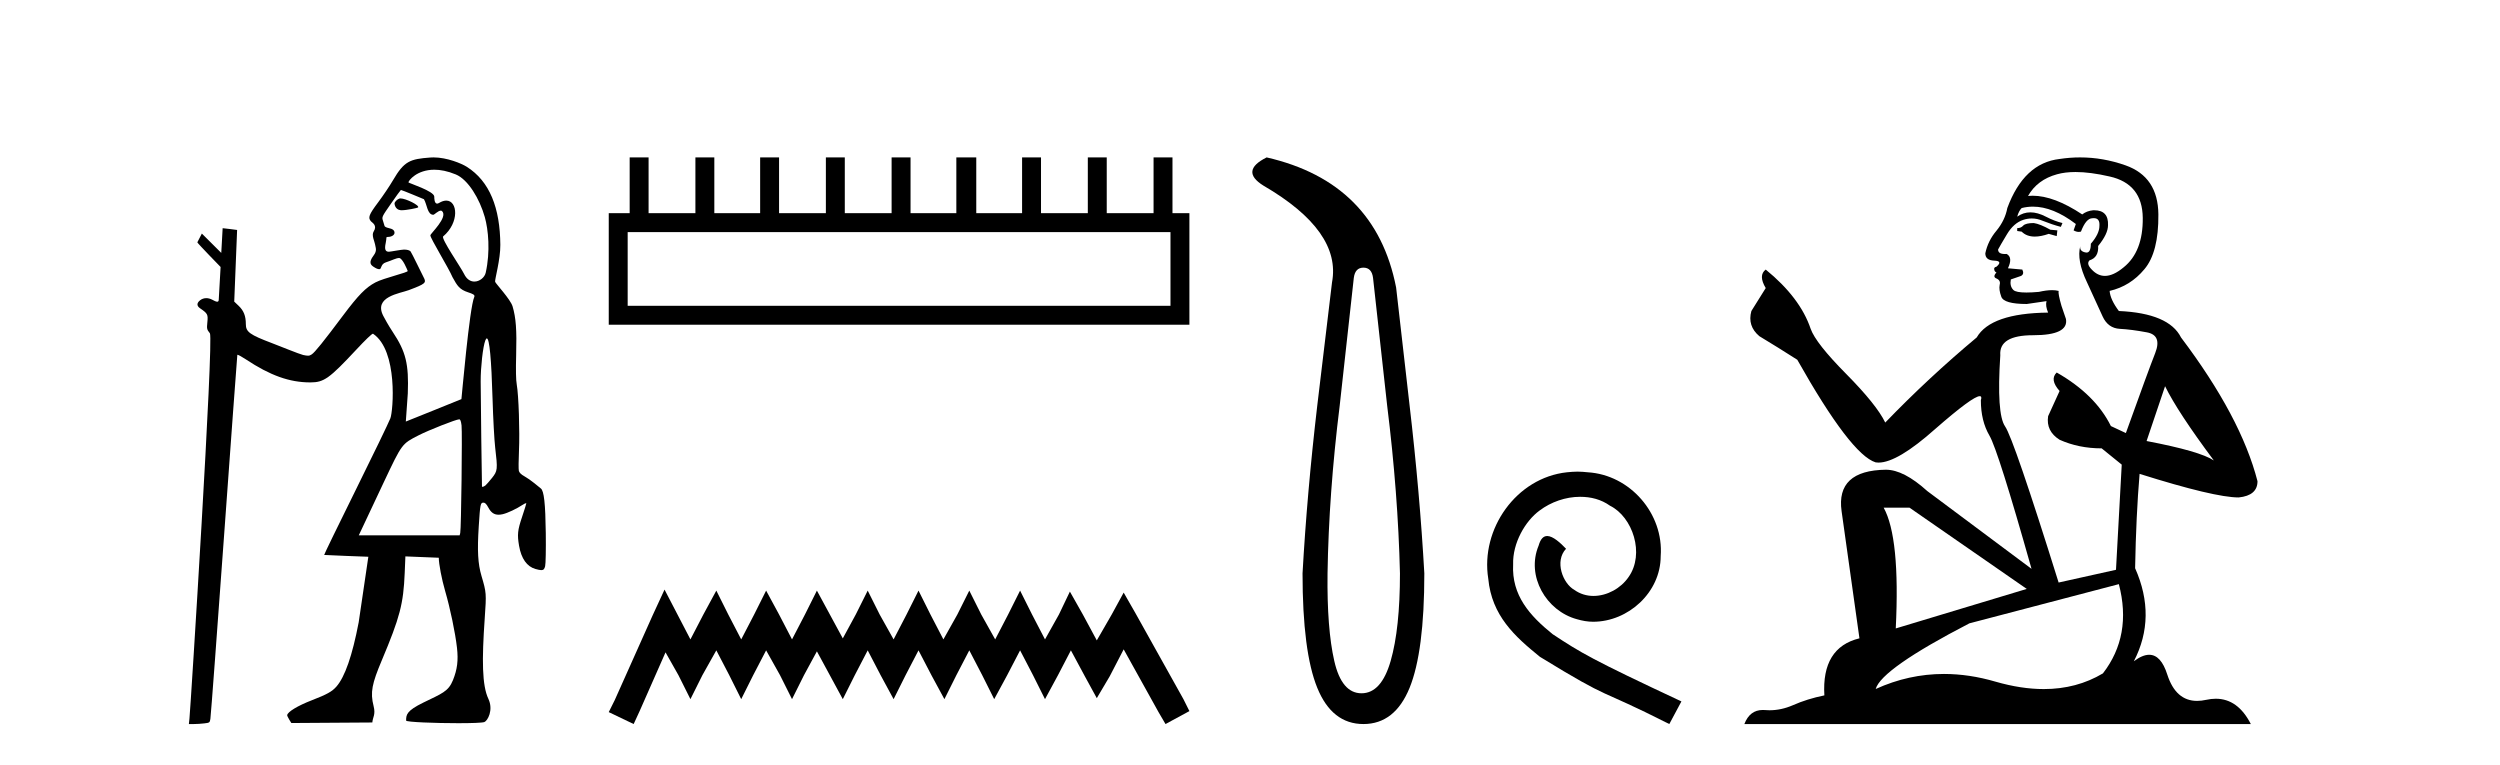 <?xml version='1.0' encoding='UTF-8' standalone='yes'?><svg xmlns='http://www.w3.org/2000/svg' xmlns:xlink='http://www.w3.org/1999/xlink' width='134.0' height='41.0' ><path d='M 21.466 10.635 C 21.443 10.635 21.424 10.638 21.408 10.643 C 21.289 10.681 21.151 10.821 21.147 10.907 C 21.146 10.932 21.174 11.24 21.478 11.267 C 21.494 11.269 21.512 11.269 21.532 11.269 C 21.801 11.269 22.383 11.145 22.407 11.121 C 22.515 11.013 21.751 10.635 21.466 10.635 ZM 23.282 9.097 C 23.606 9.097 23.988 9.167 24.431 9.35 C 25.093 9.623 25.712 10.665 25.986 11.638 C 26.175 12.311 26.288 13.481 26.034 14.618 C 25.979 14.868 25.709 15.092 25.426 15.092 C 25.225 15.092 25.017 14.979 24.874 14.682 C 24.706 14.333 23.626 12.78 23.754 12.671 C 24.629 11.933 24.538 10.752 23.92 10.752 C 23.808 10.752 23.679 10.791 23.534 10.878 C 23.493 10.903 23.458 10.914 23.429 10.914 C 23.282 10.914 23.277 10.638 23.277 10.54 C 23.277 10.244 21.892 9.81 21.892 9.777 C 21.892 9.682 22.341 9.097 23.282 9.097 ZM 21.489 10.182 C 21.541 10.182 22.723 10.678 22.723 10.678 C 22.891 10.956 22.902 11.512 23.227 11.512 C 23.28 11.512 23.487 11.29 23.625 11.29 C 23.652 11.29 23.676 11.298 23.696 11.318 C 24.028 11.643 23.067 12.523 23.067 12.615 C 23.067 12.779 24.049 14.363 24.256 14.86 C 24.513 15.328 24.632 15.518 25.093 15.669 C 25.324 15.744 25.473 15.803 25.423 15.912 C 25.161 16.474 24.741 21.383 24.732 21.393 C 24.723 21.403 21.752 22.595 21.752 22.595 L 21.858 21.092 C 21.917 19.51 21.757 18.854 21.052 17.795 C 20.812 17.434 20.599 17.039 20.544 16.932 C 20.009 15.899 21.435 15.73 21.908 15.552 C 22.815 15.21 22.87 15.162 22.702 14.855 C 22.657 14.773 22.056 13.531 22.007 13.476 C 21.95 13.411 21.823 13.378 21.65 13.378 C 21.509 13.378 20.928 13.493 20.847 13.493 C 20.67 13.493 20.593 13.39 20.675 13.021 C 20.741 12.723 20.666 12.699 20.793 12.699 C 20.986 12.699 21.146 12.599 21.146 12.478 C 21.146 12.344 21.051 12.27 20.817 12.22 C 20.714 12.198 20.622 12.15 20.613 12.115 C 20.604 12.079 20.566 11.954 20.529 11.839 C 20.461 11.628 20.461 11.628 20.954 10.918 C 21.226 10.527 21.466 10.196 21.487 10.183 C 21.488 10.182 21.488 10.182 21.489 10.182 ZM 26.094 18.139 C 26.235 18.139 26.339 19.236 26.402 21.411 C 26.432 22.426 26.494 23.583 26.541 23.983 C 26.681 25.168 26.673 25.241 26.366 25.625 C 26.222 25.805 26.065 25.984 26.016 26.023 C 25.96 26.067 25.896 26.095 25.861 26.095 C 25.846 26.095 25.836 26.09 25.834 26.079 C 25.826 26.03 25.765 21.11 25.764 20.442 C 25.763 19.664 25.885 18.585 26.011 18.253 C 26.04 18.177 26.067 18.139 26.094 18.139 ZM 24.613 22.476 C 24.674 22.476 24.709 22.568 24.739 22.801 C 24.783 23.156 24.72 28.359 24.669 28.566 L 24.637 28.693 L 19.231 28.693 L 20.575 25.839 C 21.551 23.775 21.539 23.792 22.435 23.334 C 22.979 23.055 24.45 22.476 24.613 22.476 ZM 23.241 8.437 C 23.182 8.437 23.124 8.439 23.067 8.443 C 21.98 8.523 21.665 8.631 21.066 9.659 C 20.89 9.961 20.531 10.495 20.268 10.846 C 19.77 11.51 19.71 11.671 19.888 11.867 C 19.954 11.939 20.24 12.082 20.028 12.408 C 19.898 12.608 20.084 12.956 20.103 13.097 C 20.128 13.281 20.232 13.423 20.02 13.702 C 19.74 14.073 19.873 14.203 20.03 14.305 C 20.154 14.385 20.243 14.429 20.334 14.429 C 20.462 14.429 20.391 14.156 20.68 14.063 C 21.017 13.954 21.234 13.829 21.392 13.829 C 21.579 13.829 21.832 14.467 21.853 14.522 C 21.887 14.606 20.581 14.896 20.12 15.139 C 19.603 15.413 19.208 15.817 18.394 16.902 C 17.334 18.318 16.876 18.886 16.706 18.997 C 16.636 19.043 16.586 19.065 16.507 19.065 C 16.445 19.065 16.366 19.052 16.247 19.027 C 16.074 18.991 14.916 18.52 14.59 18.397 C 13.38 17.939 13.177 17.791 13.177 17.373 C 13.177 16.939 13.066 16.656 12.797 16.397 L 12.555 16.166 L 12.709 12.326 C 12.7 12.317 11.934 12.231 11.934 12.231 L 11.86 13.556 L 10.819 12.519 L 10.577 12.989 C 10.577 13.033 11.824 14.31 11.824 14.31 L 11.724 16.075 C 11.72 16.146 11.689 16.172 11.642 16.172 C 11.57 16.172 11.463 16.111 11.368 16.061 C 11.264 16.008 11.158 15.981 11.057 15.981 C 10.936 15.981 10.822 16.019 10.726 16.094 C 10.537 16.243 10.537 16.396 10.725 16.525 C 11.128 16.802 11.157 16.855 11.115 17.266 C 11.079 17.631 11.084 17.654 11.251 17.865 C 11.462 18.13 10.218 37.918 10.155 38.513 L 10.124 38.809 L 10.393 38.809 C 10.541 38.809 10.793 38.793 10.953 38.773 C 11.235 38.74 11.244 38.732 11.276 38.534 C 11.341 38.119 12.703 19.04 12.721 19.018 C 12.722 19.017 12.725 19.016 12.729 19.016 C 12.773 19.016 12.963 19.119 13.177 19.261 C 14.48 20.126 15.517 20.497 16.63 20.497 C 16.636 20.497 16.641 20.497 16.646 20.497 C 17.363 20.495 17.656 20.286 19.082 18.758 C 19.584 18.219 19.93 17.887 19.99 17.887 C 19.992 17.887 19.994 17.888 19.996 17.889 C 21.342 18.794 21.074 22.036 20.924 22.421 C 20.834 22.654 19.993 24.392 19.056 26.284 C 18.12 28.175 17.363 29.733 17.375 29.745 C 17.386 29.756 19.743 29.842 19.743 29.842 L 19.225 33.359 C 18.884 35.142 18.488 36.281 18.03 36.803 C 17.795 37.07 17.524 37.22 16.709 37.536 C 15.956 37.828 15.418 38.153 15.393 38.332 C 15.384 38.396 15.616 38.754 15.616 38.754 L 19.957 38.725 C 19.979 38.432 20.143 38.309 20.025 37.847 C 19.836 37.108 19.938 36.643 20.466 35.39 C 21.435 33.088 21.623 32.372 21.692 30.713 L 21.729 29.823 L 23.519 29.895 C 23.519 30.227 23.677 31.052 23.862 31.686 C 24.129 32.598 24.405 33.925 24.495 34.726 C 24.57 35.403 24.512 35.876 24.279 36.456 C 24.035 37.067 23.68 37.175 22.69 37.659 C 21.786 38.1 21.768 38.312 21.768 38.623 C 21.767 38.706 23.34 38.763 24.564 38.763 C 25.265 38.763 25.851 38.744 25.963 38.702 C 26.132 38.638 26.463 38.061 26.175 37.453 C 25.837 36.737 25.825 35.38 25.981 33.151 C 26.075 31.803 26.073 31.769 25.807 30.866 C 25.615 30.216 25.577 29.524 25.661 28.213 C 25.737 27.015 25.752 26.941 25.914 26.941 C 26 26.941 26.075 27.017 26.174 27.203 C 26.314 27.468 26.48 27.589 26.723 27.589 C 26.789 27.589 26.862 27.58 26.941 27.562 C 27.201 27.504 27.683 27.277 28.026 27.051 C 28.103 27.001 28.168 26.97 28.196 26.97 C 28.205 26.97 28.21 26.974 28.21 26.981 C 28.21 27.008 28.108 27.334 27.984 27.704 C 27.743 28.422 27.719 28.653 27.822 29.254 C 27.94 29.941 28.244 30.371 28.703 30.498 C 28.843 30.537 28.942 30.559 29.014 30.559 C 29.138 30.559 29.182 30.495 29.22 30.346 C 29.25 30.228 29.265 29.447 29.254 28.58 C 29.234 26.987 29.159 26.309 28.988 26.181 C 28.945 26.148 28.787 26.02 28.637 25.896 C 28.486 25.771 28.248 25.606 28.107 25.528 C 27.94 25.437 27.836 25.336 27.811 25.242 C 27.79 25.162 27.793 24.679 27.817 24.168 C 27.865 23.137 27.8 21.179 27.698 20.611 C 27.654 20.365 27.644 19.844 27.666 19.029 C 27.703 17.676 27.656 17.036 27.474 16.421 C 27.362 16.043 26.561 15.192 26.539 15.104 C 26.511 14.995 26.825 13.917 26.818 13.123 C 26.802 11.144 26.25 9.719 25.019 8.94 C 24.739 8.763 23.956 8.437 23.241 8.437 Z' style='fill:#000000;stroke:none' /><path d='M 62.738 12.441 L 62.738 16.391 L 33.643 16.391 L 33.643 12.441 ZM 33.75 8.437 L 33.75 11.426 L 32.629 11.426 L 32.629 17.405 L 63.752 17.405 L 63.752 11.426 L 62.845 11.426 L 62.845 8.437 L 61.831 8.437 L 61.831 11.426 L 59.321 11.426 L 59.321 8.437 L 58.307 8.437 L 58.307 11.426 L 55.798 11.426 L 55.798 8.437 L 54.784 8.437 L 54.784 11.426 L 52.328 11.426 L 52.328 8.437 L 51.26 8.437 L 51.26 11.426 L 48.805 11.426 L 48.805 8.437 L 47.79 8.437 L 47.79 11.426 L 45.281 11.426 L 45.281 8.437 L 44.267 8.437 L 44.267 11.426 L 41.758 11.426 L 41.758 8.437 L 40.744 8.437 L 40.744 11.426 L 38.288 11.426 L 38.288 8.437 L 37.274 8.437 L 37.274 11.426 L 34.764 11.426 L 34.764 8.437 Z' style='fill:#000000;stroke:none' /><path d='M 35.619 31.602 L 34.978 32.99 L 32.949 37.528 L 32.629 38.169 L 33.964 38.809 L 34.284 38.115 L 35.672 34.966 L 36.366 36.193 L 37.007 37.475 L 37.647 36.193 L 38.395 34.859 L 39.089 36.193 L 39.729 37.475 L 40.37 36.193 L 41.064 34.859 L 41.811 36.193 L 42.452 37.475 L 43.092 36.193 L 43.786 34.912 L 44.48 36.193 L 45.174 37.475 L 45.815 36.193 L 46.509 34.859 L 47.203 36.193 L 47.897 37.475 L 48.538 36.193 L 49.232 34.859 L 49.926 36.193 L 50.62 37.475 L 51.26 36.193 L 51.954 34.859 L 52.648 36.193 L 53.289 37.475 L 53.983 36.193 L 54.677 34.859 L 55.371 36.193 L 56.012 37.475 L 56.706 36.193 L 57.4 34.859 L 58.147 36.247 L 58.788 37.421 L 59.482 36.247 L 60.229 34.805 L 62.097 38.169 L 62.471 38.809 L 63.752 38.115 L 63.432 37.475 L 60.87 32.884 L 60.229 31.763 L 59.588 32.937 L 58.788 34.325 L 58.04 32.937 L 57.346 31.709 L 56.759 32.937 L 56.012 34.272 L 55.318 32.937 L 54.677 31.656 L 54.036 32.937 L 53.342 34.272 L 52.595 32.937 L 51.954 31.656 L 51.314 32.937 L 50.566 34.272 L 49.872 32.937 L 49.232 31.656 L 48.591 32.937 L 47.897 34.272 L 47.15 32.937 L 46.509 31.656 L 45.869 32.937 L 45.174 34.218 L 44.48 32.937 L 43.786 31.656 L 43.146 32.937 L 42.452 34.272 L 41.758 32.937 L 41.064 31.656 L 40.423 32.937 L 39.729 34.272 L 39.035 32.937 L 38.395 31.656 L 37.701 32.937 L 37.007 34.272 L 36.313 32.937 L 35.619 31.602 Z' style='fill:#000000;stroke:none' /><path d='M 73.08 14.346 Q 73.526 14.346 73.595 14.896 L 74.351 21.733 Q 74.935 26.44 75.038 30.735 Q 75.038 33.69 74.54 35.425 Q 74.042 37.16 72.977 37.16 Q 71.912 37.16 71.517 35.425 Q 71.121 33.69 71.156 30.735 Q 71.224 26.44 71.809 21.733 L 72.564 14.896 Q 72.633 14.346 73.08 14.346 ZM 67.892 8.437 Q 66.449 9.158 67.72 9.949 Q 71.912 12.388 71.396 15.137 L 70.606 21.733 Q 70.056 26.44 69.816 30.735 Q 69.816 34.927 70.606 36.868 Q 71.396 38.809 73.08 38.809 Q 74.763 38.809 75.554 36.868 Q 76.344 34.927 76.344 30.735 Q 76.103 26.44 75.554 21.733 L 74.832 15.411 Q 73.733 9.777 67.892 8.437 Z' style='fill:#000000;stroke:none' /><path d='M 84.555 25.279 C 84.367 25.279 84.179 25.297 83.991 25.314 C 81.275 25.604 79.344 28.354 79.771 31.019 C 79.959 33.001 81.189 34.111 82.539 35.205 C 86.553 37.665 85.426 36.759 89.475 38.809 L 90.124 37.596 C 85.306 35.341 84.725 34.983 83.222 33.992 C 81.992 33.001 81.018 31.908 81.104 30.251 C 81.07 29.106 81.753 27.927 82.522 27.364 C 83.137 26.902 83.923 26.629 84.691 26.629 C 85.272 26.629 85.819 26.766 86.297 27.107 C 87.51 27.705 88.176 29.687 87.288 30.934 C 86.878 31.532 86.143 31.942 85.409 31.942 C 85.05 31.942 84.691 31.839 84.384 31.617 C 83.769 31.276 83.308 30.08 83.94 29.414 C 83.649 29.106 83.239 28.73 82.932 28.73 C 82.727 28.73 82.573 28.884 82.471 29.243 C 81.787 30.883 82.881 32.745 84.52 33.189 C 84.811 33.274 85.101 33.326 85.392 33.326 C 87.271 33.326 89.013 31.754 89.013 29.807 C 89.184 27.534 87.373 25.45 85.101 25.314 C 84.93 25.297 84.743 25.279 84.555 25.279 Z' style='fill:#000000;stroke:none' /><path d='M 109.01 11.955 Q 108.583 11.955 108.446 12.091 Q 108.327 12.228 108.122 12.228 L 108.122 12.382 L 108.361 12.416 Q 108.626 12.681 109.066 12.681 Q 109.391 12.681 109.813 12.535 L 110.24 12.655 L 110.274 12.348 L 109.898 12.313 Q 109.352 12.006 109.01 11.955 ZM 111.247 9.22 Q 112.036 9.22 113.076 9.46 Q 114.835 9.853 114.852 11.681 Q 114.87 13.492 113.827 14.329 Q 113.276 14.788 112.824 14.788 Q 112.435 14.788 112.119 14.449 Q 111.812 14.141 112 13.953 Q 112.495 13.8 112.461 13.185 Q 112.99 12.535 112.99 12.074 Q 113.023 11.27 112.252 11.27 Q 112.22 11.27 112.187 11.271 Q 111.846 11.305 111.607 11.493 Q 110.095 10.491 108.946 10.491 Q 108.822 10.491 108.702 10.503 L 108.702 10.503 Q 109.198 9.631 110.257 9.341 Q 110.689 9.22 111.247 9.22 ZM 116.048 20.701 Q 116.714 22.068 118.662 24.682 Q 117.927 24.186 115.057 23.639 L 116.048 20.701 ZM 108.965 11.076 Q 110.043 11.076 111.265 12.006 L 111.145 12.348 Q 111.289 12.431 111.424 12.431 Q 111.482 12.431 111.538 12.416 Q 111.812 11.698 112.153 11.698 Q 112.194 11.693 112.231 11.693 Q 112.56 11.693 112.529 12.108 Q 112.529 12.535 112.068 13.065 Q 112.068 13.538 111.838 13.538 Q 111.802 13.538 111.76 13.526 Q 111.453 13.458 111.504 13.185 L 111.504 13.185 Q 111.299 13.953 111.863 15.132 Q 112.41 16.328 112.7 16.96 Q 112.99 17.592 113.622 17.626 Q 114.255 17.66 115.074 17.814 Q 115.894 17.968 115.519 18.925 Q 115.143 19.881 113.947 23.212 L 113.144 22.837 Q 112.307 21.145 110.24 19.967 L 110.24 19.967 Q 109.847 20.342 110.394 20.957 L 109.779 22.307 Q 109.659 23.11 110.394 23.571 Q 111.419 24.032 112.649 24.032 L 113.725 24.904 L 113.417 30.541 L 110.342 31.224 Q 107.934 23.52 107.472 22.854 Q 107.011 22.187 107.216 19.044 Q 107.131 17.968 108.976 17.968 Q 110.889 17.968 110.735 17.097 L 110.496 16.396 Q 110.308 15.747 110.342 15.593 Q 110.192 15.552 109.993 15.552 Q 109.693 15.552 109.283 15.645 Q 108.896 15.679 108.615 15.679 Q 108.053 15.679 107.917 15.542 Q 107.712 15.337 107.78 14.978 L 108.327 14.79 Q 108.515 14.688 108.395 14.449 L 107.626 14.38 Q 107.9 13.8 107.558 13.612 Q 107.507 13.615 107.461 13.615 Q 107.097 13.615 107.097 13.373 Q 107.216 13.15 107.575 12.553 Q 107.934 11.955 108.446 11.784 Q 108.676 11.71 108.904 11.71 Q 109.199 11.71 109.488 11.835 Q 110.001 12.04 110.462 12.16 L 110.547 11.955 Q 110.12 11.852 109.659 11.613 Q 109.215 11.382 108.831 11.382 Q 108.446 11.382 108.122 11.613 Q 108.207 11.305 108.361 11.152 Q 108.657 11.076 108.965 11.076 ZM 102.348 27.21 L 108.634 31.566 L 101.613 33.684 Q 101.852 28.816 100.964 27.21 ZM 113.571 31.31 Q 114.289 34.06 112.717 36.093 Q 111.309 36.934 109.547 36.934 Q 108.337 36.934 106.96 36.537 Q 105.549 36.124 104.197 36.124 Q 102.309 36.124 100.537 36.93 Q 100.844 35.854 105.559 33.411 L 113.571 31.31 ZM 111.493 8.437 Q 110.946 8.437 110.394 8.521 Q 108.48 8.743 107.592 11.152 Q 107.472 11.801 107.011 12.365 Q 106.55 12.911 106.413 13.578 Q 106.413 13.953 106.892 13.97 Q 107.37 13.988 107.011 14.295 Q 106.858 14.329 106.892 14.449 Q 106.909 14.568 107.011 14.603 Q 106.789 14.842 107.011 14.927 Q 107.25 15.03 107.182 15.269 Q 107.131 15.525 107.268 15.901 Q 107.404 16.294 108.634 16.294 L 109.693 16.14 L 109.693 16.14 Q 109.625 16.396 109.779 16.755 Q 106.704 16.789 105.952 18.087 Q 103.373 20.24 101.049 22.649 Q 100.588 21.692 98.948 20.035 Q 97.325 18.395 97.052 17.626 Q 96.488 15.952 94.643 14.449 Q 94.233 14.756 94.643 15.44 L 93.874 16.67 Q 93.652 17.472 94.301 18.019 Q 95.292 18.617 96.334 19.283 Q 99.204 24.374 100.537 24.784 Q 100.61 24.795 100.691 24.795 Q 101.705 24.795 103.731 22.99 Q 105.74 21.235 106.114 21.235 Q 106.245 21.235 106.174 21.453 Q 106.174 22.563 106.635 23.349 Q 107.097 24.135 108.89 30.49 L 103.304 26.322 Q 102.04 25.177 101.083 25.177 Q 98.401 25.211 98.709 27.398 L 99.666 34.214 Q 97.633 34.709 97.786 37.272 Q 96.864 37.46 96.095 37.801 Q 95.474 38.07 94.842 38.07 Q 94.708 38.07 94.575 38.058 Q 94.529 38.055 94.484 38.055 Q 93.788 38.055 93.498 38.809 L 120.644 38.809 Q 119.951 37.452 118.767 37.452 Q 118.52 37.452 118.252 37.511 Q 117.994 37.568 117.763 37.568 Q 116.623 37.568 116.168 36.161 Q 115.831 35.096 115.196 35.096 Q 114.834 35.096 114.374 35.444 Q 115.604 33.069 114.442 30.456 Q 114.494 27.62 114.682 25.399 Q 118.696 26.663 119.994 26.663 Q 121.002 26.561 121.002 25.792 Q 120.114 22.341 116.902 18.087 Q 116.253 16.789 113.571 16.67 Q 113.11 16.055 113.076 15.593 Q 114.186 15.337 114.938 14.432 Q 115.707 13.526 115.689 11.493 Q 115.672 9.478 113.93 8.863 Q 112.724 8.437 111.493 8.437 Z' style='fill:#000000;stroke:none' /></svg>